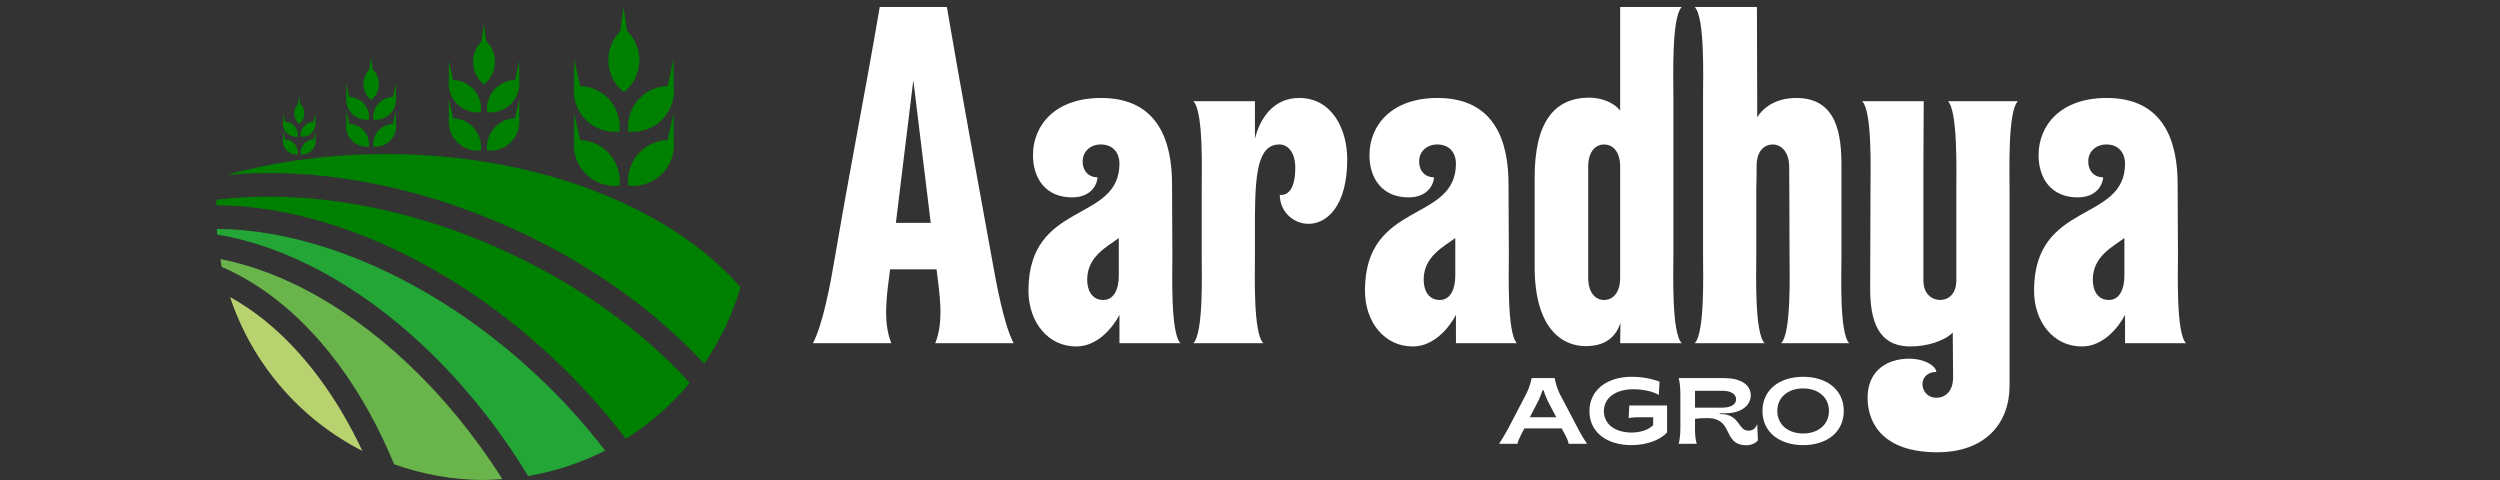 <svg xmlns="http://www.w3.org/2000/svg" xmlns:xlink="http://www.w3.org/1999/xlink" width="500" zoomAndPan="magnify" viewBox="0 0 375 72" height="96" preserveAspectRatio="xMidYMid meet" version="1.0"><rect x="0" y="0" width="375" height="72" fill="#333333" stroke="none"/><defs><g/><clipPath id="455906d829"><path d="M 32.422 34 L 91 34 L 91 72 L 32.422 72 Z M 32.422 34 " clip-rule="nonzero"/></clipPath><clipPath id="6b566048f5"><path d="M 32.422 1.004 L 111.172 1.004 L 111.172 66 L 32.422 66 Z M 32.422 1.004 " clip-rule="nonzero"/></clipPath></defs><g fill="#ffffff" fill-opacity="1"><g transform="translate(121.169, 51.481)"><g><path d="M 12.535 0 C 11.18 -3.293 11.906 -7.551 12.34 -11.082 L 19.312 -11.082 C 19.746 -7.551 20.473 -3.293 19.117 0 L 30.879 0 C 29.379 -2.855 28.312 -8.855 27.637 -12.582 C 24.973 -27.344 23.281 -36.301 20.859 -50.434 L 10.793 -50.434 C 8.371 -36.301 6.535 -27.344 4.016 -12.582 C 3.387 -8.855 2.273 -2.855 0.773 0 Z M 13.215 -18.055 L 15.828 -39.445 L 18.441 -18.055 Z M 13.215 -18.055 "/></g></g></g><g fill="#ffffff" fill-opacity="1"><g transform="translate(152.817, 51.481)"><g><path d="M 8.566 0.484 C 12.777 0.531 15.102 -4.258 15.102 -4.258 L 15.102 0 L 24.246 0 C 22.746 -1.5 23.039 -10.598 23.039 -13.117 C 23.039 -15.633 22.988 -23.859 22.988 -23.859 C 22.988 -30.152 21.004 -36.785 12.34 -36.785 C 5.422 -36.785 2.129 -32.668 2.129 -28.215 C 2.129 -24.684 4.066 -21.875 7.984 -21.875 C 11.133 -21.875 11.809 -24.152 11.809 -24.879 C 10.551 -24.879 9.582 -25.75 9.582 -27.297 C 9.582 -28.797 10.793 -29.812 12.293 -29.812 C 14.375 -29.812 15.102 -28.266 15.102 -26.957 C 15.102 -18.004 1.453 -21.441 1.453 -7.891 C 1.453 -3.098 4.453 0.484 8.566 0.484 Z M 15.004 -15.777 L 15.004 -10.164 C 15.004 -8.035 14.23 -6.484 12.68 -6.484 C 11.035 -6.484 10.262 -7.84 10.262 -9.535 C 10.262 -13.02 13.262 -14.473 15.004 -15.777 Z M 15.004 -15.777 "/></g></g></g><g fill="#ffffff" fill-opacity="1"><g transform="translate(178.03, 51.481)"><g><path d="M 11.469 0 C 9.922 -1.5 10.211 -10.598 10.211 -13.117 L 10.211 -19.02 C 10.262 -25.652 10.695 -29.812 13.891 -29.812 C 15.102 -29.812 16.262 -28.699 16.262 -26.281 C 16.262 -21.684 13.938 -22.262 13.938 -22.262 C 13.938 -19.699 16.02 -17.906 18.246 -17.906 C 21.004 -17.906 24.055 -20.57 24.055 -27.586 C 24.055 -32.09 21.781 -36.785 16.844 -36.785 C 12.922 -36.785 10.938 -33.637 10.211 -30.684 L 10.211 -36.301 L 0.969 -36.301 C 2.516 -34.801 2.227 -25.699 2.227 -23.184 L 2.227 -13.117 C 2.227 -10.598 2.516 -1.5 0.969 0 Z M 11.469 0 "/></g></g></g><g fill="#ffffff" fill-opacity="1"><g transform="translate(203.29, 51.481)"><g><path d="M 8.566 0.484 C 12.777 0.531 15.102 -4.258 15.102 -4.258 L 15.102 0 L 24.246 0 C 22.746 -1.5 23.039 -10.598 23.039 -13.117 C 23.039 -15.633 22.988 -23.859 22.988 -23.859 C 22.988 -30.152 21.004 -36.785 12.34 -36.785 C 5.422 -36.785 2.129 -32.668 2.129 -28.215 C 2.129 -24.684 4.066 -21.875 7.984 -21.875 C 11.133 -21.875 11.809 -24.152 11.809 -24.879 C 10.551 -24.879 9.582 -25.75 9.582 -27.297 C 9.582 -28.797 10.793 -29.812 12.293 -29.812 C 14.375 -29.812 15.102 -28.266 15.102 -26.957 C 15.102 -18.004 1.453 -21.441 1.453 -7.891 C 1.453 -3.098 4.453 0.484 8.566 0.484 Z M 15.004 -15.777 L 15.004 -10.164 C 15.004 -8.035 14.23 -6.484 12.68 -6.484 C 11.035 -6.484 10.262 -7.84 10.262 -9.535 C 10.262 -13.02 13.262 -14.473 15.004 -15.777 Z M 15.004 -15.777 "/></g></g></g><g fill="#ffffff" fill-opacity="1"><g transform="translate(228.503, 51.481)"><g><path d="M 9.34 0.438 C 12.004 0.438 13.793 -0.676 14.566 -3.051 L 14.52 0 L 23.766 0 C 22.215 -1.5 22.504 -10.598 22.504 -13.117 C 22.504 -21.004 22.504 -29.379 22.504 -37.266 C 22.504 -39.785 22.215 -48.93 23.766 -50.434 L 14.52 -50.434 L 14.52 -34.895 C 13.453 -36.25 11.469 -36.832 9.922 -36.832 C 4.695 -36.832 1.695 -33.25 1.695 -24.879 L 1.695 -11.469 C 1.695 -2.273 5.758 0.438 9.34 0.438 Z M 9.727 -26.621 C 9.777 -28.895 10.938 -29.812 12.102 -29.812 C 13.309 -29.812 14.473 -28.895 14.52 -26.621 C 14.52 -25.652 14.52 -19.457 14.52 -18.199 C 14.52 -16.941 14.52 -10.648 14.52 -9.68 C 14.473 -7.406 13.309 -6.484 12.102 -6.484 C 10.938 -6.484 9.777 -7.406 9.727 -9.68 C 9.727 -15.344 9.727 -20.957 9.727 -26.621 Z M 9.727 -26.621 "/></g></g></g><g fill="#ffffff" fill-opacity="1"><g transform="translate(253.231, 51.481)"><g><path d="M 11.469 0 C 9.922 -1.5 10.211 -10.598 10.211 -13.117 C 10.211 -17.617 10.211 -18.73 10.211 -23.23 C 10.262 -24.488 10.262 -25.652 10.262 -26.621 C 10.262 -28.895 11.469 -29.812 12.68 -29.812 C 13.891 -29.812 15.148 -28.75 15.148 -26.473 C 15.148 -25.992 15.199 -19.602 15.199 -13.117 C 15.199 -10.598 15.488 -1.5 13.938 0 L 24.152 0 C 22.652 -1.5 22.988 -10.504 22.988 -13.02 C 22.988 -18.148 22.988 -21.586 22.988 -26.621 C 22.988 -31.312 22.312 -36.785 16.215 -36.785 C 12.824 -36.785 11.035 -35.039 10.355 -33.879 L 10.309 -50.434 L 0.969 -50.434 C 2.516 -48.93 2.227 -39.832 2.227 -37.316 L 2.227 -13.117 C 2.227 -10.598 2.516 -1.5 0.969 0 Z M 11.469 0 "/></g></g></g><g fill="#ffffff" fill-opacity="1"><g transform="translate(278.347, 51.481)"><g><path d="M 2.227 -23.184 C 2.227 -18.199 2.18 -13.164 2.18 -8.18 C 2.18 -3.484 3.293 0.484 8.227 0.484 C 10.648 0.484 13.262 -0.289 14.566 -1.598 L 14.617 5.129 C 14.617 7.211 13.453 8.18 12.102 8.18 C 10.746 8.18 10.02 7.113 10.02 6.148 C 10.02 5.18 10.746 4.309 12.102 4.309 C 12.102 3.582 10.598 2.324 8.035 2.324 C 4.598 2.324 1.789 4.211 1.789 8.18 C 1.789 12.195 4.309 16.359 12.246 16.359 C 19.504 16.359 23.086 11.953 23.086 6.387 L 23.086 -23.133 C 23.086 -25.652 22.797 -34.801 24.344 -36.301 L 13.844 -36.301 C 15.344 -34.801 15.102 -25.652 15.102 -23.133 L 15.102 -9.438 C 15.102 -7.164 13.695 -6.484 12.68 -6.484 C 11.664 -6.484 10.164 -7.164 10.164 -9.438 L 10.164 -26.766 C 10.164 -29.961 10.211 -33.105 10.211 -36.301 L 0.969 -36.301 C 2.516 -34.801 2.227 -25.699 2.227 -23.184 Z M 2.227 -23.184 "/></g></g></g><g fill="#ffffff" fill-opacity="1"><g transform="translate(303.656, 51.481)"><g><path d="M 8.566 0.484 C 12.777 0.531 15.102 -4.258 15.102 -4.258 L 15.102 0 L 24.246 0 C 22.746 -1.5 23.039 -10.598 23.039 -13.117 C 23.039 -15.633 22.988 -23.859 22.988 -23.859 C 22.988 -30.152 21.004 -36.785 12.34 -36.785 C 5.422 -36.785 2.129 -32.668 2.129 -28.215 C 2.129 -24.684 4.066 -21.875 7.984 -21.875 C 11.133 -21.875 11.809 -24.152 11.809 -24.879 C 10.551 -24.879 9.582 -25.75 9.582 -27.297 C 9.582 -28.797 10.793 -29.812 12.293 -29.812 C 14.375 -29.812 15.102 -28.266 15.102 -26.957 C 15.102 -18.004 1.453 -21.441 1.453 -7.891 C 1.453 -3.098 4.453 0.484 8.566 0.484 Z M 15.004 -15.777 L 15.004 -10.164 C 15.004 -8.035 14.23 -6.484 12.68 -6.484 C 11.035 -6.484 10.262 -7.84 10.262 -9.535 C 10.262 -13.02 13.262 -14.473 15.004 -15.777 Z M 15.004 -15.777 "/></g></g></g><g clip-path="url(#455906d829)"><path fill="#23a636" d="M 32.531 34.332 C 35.238 34.355 38.043 34.617 40.938 35.137 C 53.781 37.438 68.012 44.629 80.398 56.188 C 84.277 59.809 87.742 63.645 90.766 67.59 C 87.133 69.438 83.234 70.723 79.215 71.398 C 70.379 56.883 58.676 45.93 46.613 39.887 C 41.953 37.547 37.215 35.949 32.57 35.176 C 32.555 34.895 32.539 34.613 32.531 34.332 L 32.527 34.332 Z M 32.531 34.332 " fill-opacity="1" fill-rule="nonzero"/></g><path fill="#69b44b" d="M 33.062 38.863 C 36.973 39.625 40.992 41.027 45.031 43.047 C 56 48.547 66.93 58.547 75.352 71.863 C 74.422 71.938 73.488 71.984 72.559 72 C 67.977 71.984 63.434 71.188 59.121 69.637 C 56.848 64.145 54.086 59.16 50.914 54.844 C 45.926 48.055 39.887 42.887 33.258 40.035 C 33.188 39.645 33.125 39.254 33.062 38.863 Z M 33.062 38.863 " fill-opacity="1" fill-rule="nonzero"/><path fill="#b8d26f" d="M 34.512 44.566 C 39.457 47.281 44.059 51.496 48.062 56.945 C 50.395 60.121 52.508 63.711 54.355 67.637 C 44.973 62.852 37.844 54.566 34.512 44.566 Z M 34.512 44.566 " fill-opacity="1" fill-rule="nonzero"/><g clip-path="url(#6b566048f5)"><path fill="#008000" d="M 40.695 29.492 C 51.305 29.555 63.094 32.043 74.715 37.191 C 86.438 42.383 96.266 49.535 103.461 57.434 C 100.734 60.723 97.496 63.551 93.875 65.816 C 90.656 61.578 86.965 57.473 82.816 53.598 C 69.977 41.617 55.215 34.102 41.566 31.648 C 38.461 31.094 35.41 30.812 32.441 30.793 C 32.449 30.52 32.461 30.242 32.477 29.961 C 35.113 29.637 37.859 29.473 40.695 29.492 Z M 57.934 23.109 C 74.875 23.109 90.191 27.566 101.152 34.645 C 105.059 37.168 108.395 40.012 111.078 43.094 C 109.883 47.176 108.039 51.043 105.625 54.551 C 98.113 46.445 88.059 39.23 76.148 33.953 C 61.637 27.523 46.84 25.062 34.012 26.238 C 41.348 24.23 49.438 23.109 57.934 23.109 Z M 101.055 16.922 L 101.055 21.043 C 101.27 22.906 100.621 24.766 99.297 26.094 C 97.965 27.418 96.105 28.066 94.242 27.848 C 94.027 25.984 94.676 24.121 96 22.801 C 97.105 21.699 98.59 21.062 100.145 21.012 Z M 86.105 16.922 L 87.02 21.012 C 88.574 21.062 90.059 21.699 91.164 22.801 C 92.488 24.121 93.137 25.98 92.926 27.848 C 91.062 28.066 89.199 27.418 87.871 26.094 C 86.543 24.766 85.895 22.906 86.105 21.047 Z M 47.336 19.586 L 47.336 20.934 C 47.402 21.543 47.191 22.152 46.758 22.586 C 46.324 23.02 45.719 23.23 45.105 23.16 C 45.039 22.551 45.246 21.941 45.684 21.508 C 46.039 21.148 46.527 20.941 47.035 20.922 Z M 42.449 19.586 L 42.742 20.922 C 43.254 20.941 43.738 21.148 44.102 21.508 C 44.535 21.941 44.746 22.551 44.676 23.156 C 44.066 23.23 43.457 23.02 43.023 22.582 C 42.59 22.148 42.375 21.543 42.449 20.934 Z M 77.883 14.848 L 77.883 17.762 C 78.035 19.074 77.574 20.391 76.641 21.328 C 75.703 22.262 74.387 22.719 73.066 22.566 C 72.918 21.25 73.375 19.938 74.312 19 C 75.09 18.223 76.141 17.773 77.242 17.738 Z M 67.324 14.848 L 67.969 17.738 C 69.07 17.77 70.113 18.223 70.898 19 C 71.836 19.934 72.293 21.246 72.141 22.566 C 70.824 22.719 69.508 22.262 68.57 21.328 C 67.633 20.391 67.176 19.074 67.324 17.762 Z M 51.941 16.547 L 52.395 18.586 C 53.172 18.609 53.91 18.93 54.465 19.477 C 55.125 20.141 55.449 21.066 55.344 21.996 C 54.41 22.105 53.484 21.781 52.82 21.121 C 52.156 20.461 51.832 19.531 51.941 18.602 Z M 59.395 16.547 L 59.395 18.605 C 59.5 19.531 59.18 20.461 58.516 21.121 C 57.855 21.781 56.926 22.105 55.996 21.996 C 55.891 21.066 56.211 20.141 56.875 19.477 C 57.422 18.93 58.164 18.609 58.941 18.586 Z M 47.336 16.934 L 47.336 18.281 C 47.402 18.891 47.191 19.496 46.758 19.93 C 46.324 20.367 45.719 20.574 45.105 20.504 C 45.039 19.895 45.246 19.289 45.684 18.852 C 46.039 18.496 46.527 18.285 47.035 18.27 Z M 42.449 16.934 L 42.742 18.27 C 43.254 18.285 43.738 18.496 44.102 18.852 C 44.535 19.285 44.746 19.895 44.676 20.504 C 44.066 20.574 43.457 20.363 43.023 19.93 C 42.59 19.496 42.375 18.891 42.449 18.277 Z M 86.105 8.805 L 87.02 12.898 C 88.574 12.945 90.059 13.582 91.164 14.68 C 92.488 16.004 93.137 17.867 92.926 19.73 C 91.062 19.949 89.199 19.301 87.871 17.98 C 86.543 16.652 85.895 14.793 86.105 12.93 Z M 101.055 8.805 L 101.055 12.926 C 101.27 14.793 100.621 16.652 99.297 17.977 C 97.965 19.301 96.105 19.945 94.242 19.73 C 94.027 17.867 94.676 16.004 96 14.68 C 97.105 13.582 98.59 12.945 100.145 12.898 Z M 44.871 14.383 L 45.047 15.57 C 45.434 15.949 45.652 16.465 45.652 17.004 C 45.652 17.617 45.371 18.199 44.891 18.578 C 44.41 18.199 44.133 17.617 44.129 17.004 C 44.133 16.473 44.34 15.965 44.715 15.586 Z M 59.395 12.5 L 59.395 14.559 C 59.5 15.484 59.18 16.41 58.516 17.074 C 57.855 17.734 56.926 18.059 55.996 17.945 C 55.891 17.016 56.211 16.094 56.875 15.43 C 57.422 14.883 58.164 14.562 58.941 14.539 Z M 51.941 12.5 L 52.395 14.539 C 53.172 14.562 53.91 14.883 54.465 15.43 C 55.125 16.09 55.449 17.016 55.344 17.945 C 54.41 18.055 53.484 17.734 52.82 17.074 C 52.156 16.41 51.832 15.484 51.941 14.555 Z M 77.883 9.113 L 77.883 12.027 C 78.035 13.344 77.574 14.656 76.641 15.594 C 75.703 16.527 74.387 16.984 73.066 16.832 C 72.918 15.516 73.375 14.203 74.312 13.262 C 75.09 12.488 76.141 12.039 77.242 12.008 Z M 67.324 9.113 L 67.969 12.004 C 69.07 12.035 70.113 12.488 70.898 13.262 C 71.836 14.203 72.293 15.516 72.141 16.832 C 70.824 16.984 69.508 16.527 68.57 15.594 C 67.633 14.656 67.176 13.344 67.324 12.027 Z M 55.633 8.609 L 55.91 10.418 C 56.496 10.996 56.828 11.785 56.832 12.609 C 56.832 13.547 56.402 14.43 55.672 15.012 C 54.938 14.43 54.508 13.547 54.508 12.609 C 54.508 11.801 54.828 11.02 55.398 10.445 Z M 93.516 1.008 L 94.059 4.641 C 95.242 5.797 95.91 7.375 95.91 9.027 C 95.91 10.902 95.055 12.676 93.586 13.844 C 92.117 12.68 91.254 10.902 91.254 9.027 C 91.254 7.398 91.898 5.836 93.047 4.688 Z M 72.559 3.605 L 72.941 6.172 C 73.777 6.984 74.25 8.102 74.25 9.27 C 74.25 10.594 73.645 11.848 72.605 12.672 C 71.566 11.848 70.957 10.594 70.957 9.27 C 70.957 8.121 71.418 7.02 72.227 6.207 Z M 72.559 3.605 " fill-opacity="1" fill-rule="nonzero"/></g><g fill="#ffffff" fill-opacity="1"><g transform="translate(225.026, 66.573)"><g><path d="M -0.168 0 L 2.59 0 C 2.648 -0.367 2.887 -0.832 3.227 -1.551 L 3.633 -2.309 L 9.223 -2.309 L 9.633 -1.562 C 10.039 -0.832 10.211 -0.379 10.266 0 L 13.027 0 C 12.645 -0.551 12.098 -1.449 11.633 -2.367 L 8.93 -7.508 C 8.547 -8.281 8.293 -9.223 8.168 -9.859 L 4.719 -9.859 C 4.617 -9.309 4.379 -8.422 3.914 -7.492 L 1.238 -2.367 C 0.762 -1.465 0.211 -0.551 -0.168 0 Z M 4.449 -3.984 L 5.746 -6.492 C 6 -7.043 6.168 -7.492 6.367 -8.055 L 6.492 -8.055 C 6.676 -7.508 6.859 -7.027 7.098 -6.508 L 8.406 -3.984 Z M 4.449 -3.984 "/></g></g></g><g fill="#ffffff" fill-opacity="1"><g transform="translate(237.78, 66.573)"><g><path d="M 6.93 0.195 C 9.211 0.195 11.211 -0.551 12.281 -1.703 L 12.281 -5.758 L 6.617 -5.758 L 6.52 -3.844 C 6.789 -3.93 7.406 -3.984 7.816 -3.984 L 10.195 -3.984 L 10.195 -2.801 C 9.535 -2.113 8.266 -1.691 6.984 -1.691 C 4.508 -1.691 2.801 -2.914 2.801 -4.902 C 2.801 -6.93 4.617 -8.184 7.195 -8.184 C 8.605 -8.184 10.141 -7.887 11.039 -7.336 L 11.152 -9.324 C 10.012 -9.758 8.59 -10.055 6.957 -10.055 C 3.254 -10.055 0.633 -8.043 0.633 -4.902 C 0.633 -1.773 3.195 0.195 6.93 0.195 Z M 6.93 0.195 "/></g></g></g><g fill="#ffffff" fill-opacity="1"><g transform="translate(250.646, 66.573)"><g><path d="M 11.32 0.211 C 12.039 0.211 12.715 -0.086 13.039 -0.52 L 12.941 -2.957 C 12.688 -2.352 12.352 -1.973 11.59 -1.973 C 10.039 -1.973 10.379 -4.465 7.422 -4.465 L 7.309 -4.465 L 7.309 -4.578 L 8.168 -4.578 C 10.434 -4.578 11.969 -5.688 11.969 -7.281 C 11.969 -8.941 10.336 -9.859 7.969 -9.859 L 1.156 -9.859 C 1.309 -9.309 1.41 -8.449 1.41 -7.492 L 1.41 -2.367 C 1.41 -1.41 1.309 -0.562 1.156 0 L 3.859 0 C 3.691 -0.562 3.605 -1.324 3.605 -2.266 L 3.605 -3.73 C 3.93 -3.832 5.043 -3.859 5.449 -3.859 C 9.492 -3.859 7.648 0.211 11.32 0.211 Z M 3.605 -5.422 L 3.605 -7.957 L 7.746 -7.957 C 8.957 -7.957 9.773 -7.477 9.773 -6.688 C 9.773 -5.871 8.941 -5.422 7.648 -5.422 Z M 3.605 -5.422 "/></g></g></g><g fill="#ffffff" fill-opacity="1"><g transform="translate(263.738, 66.573)"><g><path d="M 6.73 0.195 C 10.254 0.195 12.828 -1.73 12.828 -4.93 C 12.828 -8.125 10.254 -10.055 6.73 -10.055 C 3.211 -10.055 0.633 -8.125 0.633 -4.93 C 0.633 -1.73 3.211 0.195 6.73 0.195 Z M 6.73 -1.551 C 4.52 -1.551 2.859 -2.844 2.859 -4.93 C 2.859 -7.027 4.52 -8.309 6.73 -8.309 C 8.941 -8.309 10.605 -7.027 10.605 -4.93 C 10.605 -2.844 8.941 -1.551 6.73 -1.551 Z M 6.73 -1.551 "/></g></g></g></svg>